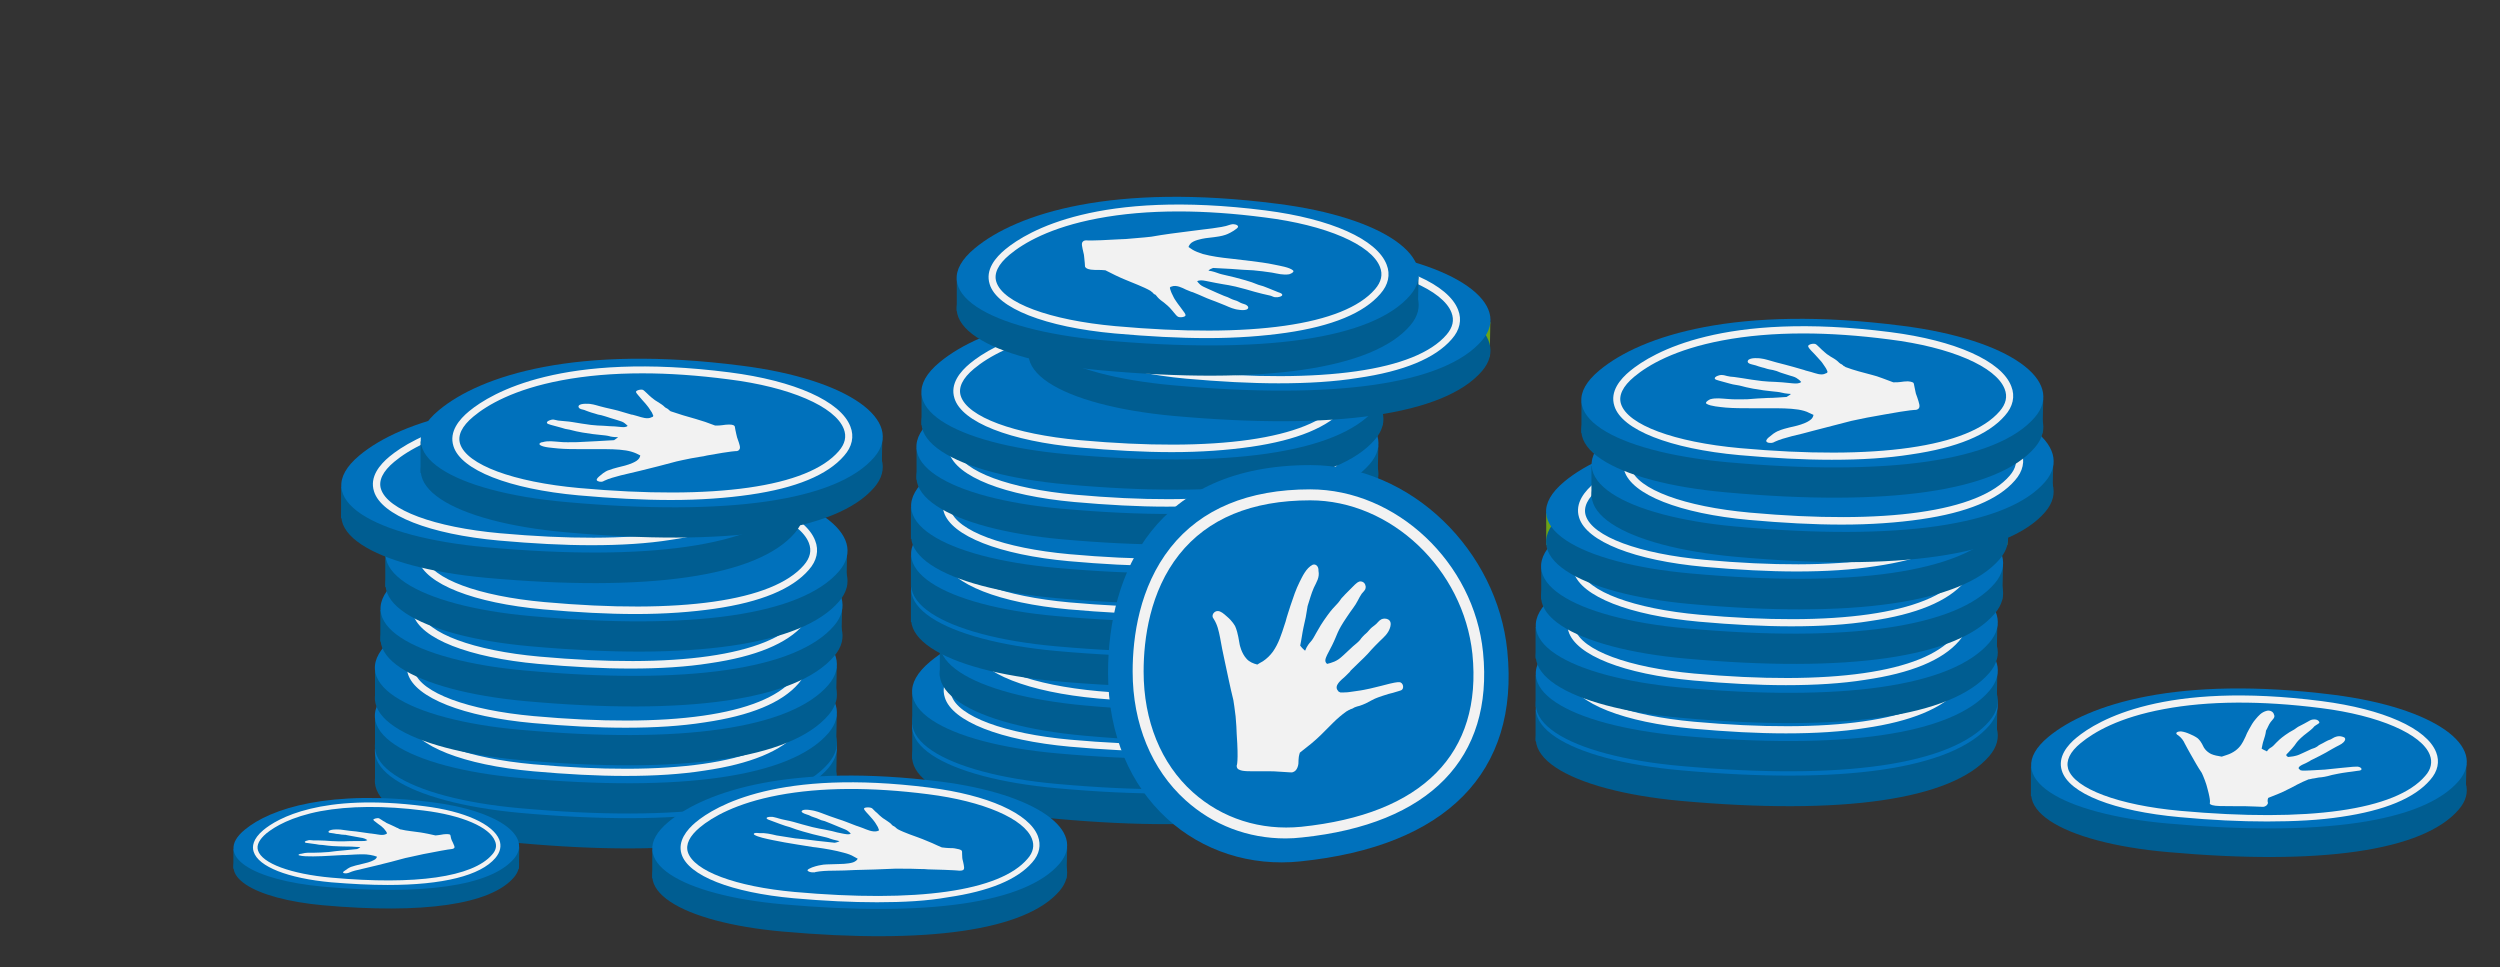 <svg xmlns="http://www.w3.org/2000/svg" xmlns:xlink="http://www.w3.org/1999/xlink" id="Ebene_1" x="0px" y="0px" viewBox="0 0 752 291" style="enable-background:new 0 0 752 291;" xml:space="preserve"><rect x="0" y="0" width="752" height="291" fill="#333333" stroke="none"/><style type="text/css">	.st0{fill:#FFC800;}	.st1{fill:#0071BC;}	.st2{fill:#005D91;}	.st3{opacity:0.6;fill:#005D91;}	.st4{fill:#00737D;}	.st5{fill:#F2F2F2;}	.st6{fill:#333333;}	.st7{fill:#FFDF76;}	.st8{fill:#6AA319;}	.st9{fill:#4D4D4D;}	.st10{fill:#1A1A1A;}	.st11{fill:#FFA076;}	.st12{fill:#3FA9F5;}	.st13{fill:#561C17;}	.st14{fill:#666666;}	.st15{fill:#FFFFFF;}	.st16{opacity:0.7;fill:#00737D;}	.st17{opacity:0.6;fill:#00737D;}	.st18{opacity:0.1;}	.st19{enable-background:new    ;}	.st20{opacity:0.7;fill:#005D91;}</style><g>	<g>		<g>			<g>				<g>					<polygon class="st2" points="610.9,239.5 610.9,230.6 741.9,229.8 741.7,239.5      "></polygon>				</g>				<g>					<path class="st2" d="M616.1,230.3c11.9-9.9,39.1-18.6,85.9-12.7c30.5,3.9,46.4,15.7,37.6,25.9c-10.7,12.5-41.8,16.9-87.6,12.8       C620.4,253.5,601.2,242.7,616.1,230.3z"></path>				</g>				<g>					<path class="st1" d="M616.1,221.7c11.9-9.9,39.1-18.6,85.9-12.7c30.5,3.9,46.4,15.7,37.6,25.9c-10.7,12.5-41.8,16.9-87.6,12.8       C620.4,244.9,601.2,234.1,616.1,221.7z"></path>				</g>				<g>					<path class="st5" d="M681.9,247.1c-8,0-16.7-0.4-26.2-1.3c-19.8-1.8-33.4-7.1-35.5-14c-1.3-4.1,1.7-7.7,4.4-9.9l0,0       c6.4-5.3,26.4-17.1,73.8-11c18.5,2.4,31.6,8.2,34.4,15.4c1.1,2.8,0.5,5.7-1.8,8.3c-4.7,5.5-13.7,9.2-26.7,11.1       C697.8,246.7,690.3,247.1,681.9,247.1z M625.9,223.5c-3.3,2.7-4.5,5.3-3.8,7.8c1.9,5.9,15.1,10.9,33.7,12.6       c38.7,3.5,64.9-0.2,73.7-10.5c1.8-2,2.2-4.2,1.4-6.3c-2.4-6.3-15.3-11.9-32.7-14.1c-18.1-2.3-34-2.2-47.3,0.3       C637.4,215.8,629.9,220.2,625.9,223.5L625.9,223.5z"></path>				</g>			</g>			<g>				<g>					<g>						<polygon class="st2" points="461.9,223 461.9,213.5 600.8,212.7 600.6,223       "></polygon>					</g>					<g>						<path class="st2" d="M467.4,213.3c12.6-10.5,41.5-19.8,91.1-13.4c32.3,4.1,49.2,16.6,39.9,27.5        c-11.3,13.2-44.3,17.9-92.9,13.5C472,237.8,451.6,226.4,467.4,213.3z"></path>					</g>					<g>						<path class="st1" d="M467.4,204.1c12.6-10.5,41.5-19.8,91.1-13.4c32.3,4.1,49.2,16.6,39.9,27.5        c-11.3,13.2-44.3,17.9-92.9,13.5C472,228.7,451.6,217.3,467.4,204.1z"></path>					</g>					<g>						<path class="st7" d="M537.2,231.1c-8.4,0-17.7-0.5-27.8-1.4c-20.9-1.9-35.4-7.6-37.6-14.8c-1.4-4.4,1.8-8.1,4.7-10.5l0,0        c6.8-5.6,28-18.1,78.3-11.7c19.6,2.5,33.5,8.7,36.4,16.3c1.2,3,0.5,6.1-1.9,8.8c-5,5.8-14.5,9.7-28.3,11.7        C554.1,230.6,546.1,231.1,537.2,231.1z M477.8,206c-3.5,2.9-4.8,5.7-4,8.2c2,6.3,16,11.5,35.8,13.3c41,3.7,68.8-0.3,78.1-11.1        c1.9-2.2,2.4-4.4,1.5-6.7c-2.6-6.7-16.2-12.6-34.7-14.9c-19.2-2.4-36.1-2.3-50.2,0.3C490,197.9,482,202.6,477.8,206L477.8,206        z"></path>					</g>				</g>				<g>					<g>						<polygon class="st2" points="461.9,212.6 461.9,203.1 600.8,202.2 600.6,212.6       "></polygon>					</g>					<g>						<path class="st2" d="M467.4,202.8c12.6-10.5,41.5-19.8,91.1-13.4c32.3,4.1,49.2,16.6,39.9,27.5        c-11.3,13.2-44.3,17.9-92.9,13.5C472,227.4,451.6,216,467.4,202.8z"></path>					</g>					<g>						<path class="st1" d="M467.4,193.7c12.6-10.5,41.5-19.8,91.1-13.4c32.3,4.1,49.2,16.6,39.9,27.5        c-11.3,13.2-44.3,17.9-92.9,13.5C472,218.2,451.6,206.8,467.4,193.7z"></path>					</g>					<g>						<path class="st5" d="M537.2,220.6c-8.4,0-17.7-0.5-27.8-1.4c-20.9-1.9-35.4-7.6-37.6-14.8c-1.4-4.4,1.8-8.1,4.7-10.5l0.7,0.8        l-0.7-0.8c6.8-5.6,28-18.1,78.3-11.7c19.6,2.5,33.5,8.7,36.4,16.3c1.2,3,0.5,6.1-1.9,8.8c-5,5.8-14.5,9.7-28.3,11.7        C554.1,220.1,546.1,220.6,537.2,220.6z M528.6,182.6c-8.8,0-16.9,0.7-24.3,2.1c-14.3,2.7-22.3,7.4-26.5,10.9        c-3.5,2.9-4.8,5.7-4,8.2c2,6.3,16,11.5,35.8,13.3c41,3.7,68.8-0.3,78.1-11.1c1.9-2.2,2.4-4.4,1.5-6.7        c-2.6-6.7-16.2-12.6-34.7-14.9C545.3,183.2,536.7,182.6,528.6,182.6z"></path>					</g>				</g>				<g>					<g>						<polygon class="st2" points="461.9,198.1 461.9,188.6 600.8,187.7 600.6,198.1       "></polygon>					</g>					<g>						<path class="st2" d="M467.4,188.3c12.6-10.5,41.5-19.8,91.1-13.4c32.3,4.1,49.2,16.6,39.9,27.5        c-11.3,13.2-44.3,17.9-92.9,13.5C472,212.9,451.6,201.5,467.4,188.3z"></path>					</g>					<g>						<path class="st1" d="M467.4,179.2c12.6-10.5,41.5-19.8,91.1-13.4c32.3,4.1,49.2,16.6,39.9,27.5        c-11.3,13.2-44.3,17.9-92.9,13.5C472,203.7,451.6,192.3,467.4,179.2z"></path>					</g>					<g>						<path class="st5" d="M537.2,206.1c-8.4,0-17.7-0.5-27.8-1.4c-20.9-1.9-35.4-7.6-37.6-14.8c-1.4-4.4,1.8-8.1,4.7-10.5l0.7,0.8        l-0.7-0.8c6.8-5.6,28-18.1,78.3-11.7c19.6,2.5,33.5,8.7,36.4,16.3c1.2,3,0.5,6.1-1.9,8.8c-5,5.8-14.5,9.7-28.3,11.7        C554.1,205.6,546.1,206.1,537.2,206.1z M528.6,168.1c-8.8,0-16.9,0.7-24.3,2.1c-14.3,2.7-22.3,7.4-26.5,10.9        c-3.5,2.9-4.8,5.7-4,8.2c2,6.3,16,11.5,35.8,13.3c41,3.7,68.8-0.3,78.1-11.1c1.9-2.2,2.4-4.4,1.5-6.7        c-2.6-6.7-16.2-12.6-34.7-14.9C545.3,168.7,536.7,168.1,528.6,168.1z"></path>					</g>				</g>				<g>					<g>						<polygon class="st2" points="463.6,180.3 463.6,170.8 602.5,170 602.3,180.3       "></polygon>					</g>					<g>						<path class="st2" d="M469,170.5c12.6-10.5,41.5-19.8,91.1-13.4c32.3,4.1,49.2,16.6,39.9,27.5c-11.3,13.2-44.3,17.9-92.9,13.5        C473.6,195.1,453.2,183.7,469,170.5z"></path>					</g>					<g>						<path class="st1" d="M469,161.4c12.6-10.5,41.5-19.8,91.1-13.4c32.3,4.1,49.2,16.6,39.9,27.5c-11.3,13.2-44.3,17.9-92.9,13.5        C473.6,186,453.2,174.5,469,161.4z"></path>					</g>					<g>						<path class="st5" d="M538.8,188.4c-8.4,0-17.7-0.5-27.8-1.4c-20.9-1.9-35.4-7.6-37.6-14.8c-1.4-4.4,1.8-8.1,4.7-10.5l0.7,0.8        l-0.7-0.8c6.8-5.6,28-18.1,78.3-11.7c19.6,2.5,33.5,8.7,36.4,16.3c1.2,3,0.5,6.1-1.9,8.8c-5,5.8-14.5,9.7-28.3,11.7        C555.7,187.9,547.8,188.4,538.8,188.4z M530.2,150.4c-8.8,0-16.9,0.7-24.3,2.1c-14.3,2.7-22.3,7.4-26.5,10.9        c-3.5,2.9-4.8,5.7-4,8.2c2,6.3,16,11.5,35.8,13.3c41,3.7,68.8-0.3,78.1-11.1c1.9-2.2,2.4-4.4,1.5-6.7        c-2.6-6.7-16.2-12.6-34.7-14.9C547,150.9,538.3,150.4,530.2,150.4z"></path>					</g>					<g>						<g>							<path class="st7" d="M520.6,180.5l1-1.4c0.3-0.5-0.5-1-2-1.2c-3.5-0.4-6.8-1-9.3-1.6c-1.2-0.3-1.4-0.9-0.6-1.3l0.6-0.3         c1-0.5,3.1-0.6,4.5-0.3c2.8,0.7,6.4,1.3,10.4,1.6c6.9,0.5,11.1-0.8,12.4-2.6c1.2-1.8-0.4-2.9-6.9-4.4c-9-2-17.8-4.2-15.8-7.1         c1.7-2.5,8.1-4.6,19.6-3.9c1.4,0.1,2.6-0.3,2.9-0.8l1-1.5c0.4-0.5,2-0.9,3.7-0.8l0,0c1.7,0.1,2.7,0.7,2.3,1.2l-0.9,1.3         c-0.3,0.5,0.5,1,2,1.2c3,0.3,5.2,0.8,7,1.2c1.3,0.3,1.6,0.9,0.7,1.3l-0.6,0.3c-1,0.5-3,0.6-4.4,0.3c-2-0.5-4.9-1-8.9-1.3         c-7.5-0.5-11.3,0.7-12.2,2c-1.2,1.7,4,2.2,11.6,4c9.1,2.1,14.1,4.5,12.9,7.4c-1.2,3.1-8.3,4.9-20.8,4.6         c-1.4,0-2.6,0.3-2.9,0.8l-1.1,1.6c-0.4,0.5-2,0.9-3.7,0.8l-0.1,0C521.2,181.6,520.2,181,520.6,180.5z"></path>						</g>					</g>				</g>				<g>					<g>						<polygon class="st8" points="465.1,163.9 465.1,154.4 604,153.5 603.8,163.9       "></polygon>					</g>					<g>						<path class="st2" d="M470.5,154.1c12.6-10.5,41.5-19.8,91.1-13.4c32.3,4.1,49.2,16.6,39.9,27.5        c-11.3,13.2-44.3,17.9-92.9,13.5C475.1,178.7,454.7,167.2,470.5,154.1z"></path>					</g>					<g>						<path class="st1" d="M470.5,144.9c12.6-10.5,41.5-19.8,91.1-13.4c32.3,4.1,49.2,16.6,39.9,27.5        c-11.3,13.2-44.3,17.9-92.9,13.5C475.1,169.5,454.7,158.1,470.5,144.9z"></path>					</g>					<g>						<path class="st5" d="M540.4,171.9c-8.4,0-17.7-0.5-27.8-1.4c-20.9-1.9-35.4-7.6-37.6-14.8c-1.4-4.4,1.8-8.1,4.7-10.5l0,0        c6.8-5.6,28-18.1,78.3-11.7c19.6,2.5,33.5,8.7,36.4,16.3c1.2,3,0.5,6.1-1.9,8.8c-5,5.8-14.5,9.7-28.3,11.7        C557.2,171.4,549.3,171.9,540.4,171.9z M481,146.9c-3.5,2.9-4.8,5.7-4,8.2c2,6.3,16,11.5,35.8,13.3c41,3.7,68.8-0.3,78.1-11.1        c1.9-2.2,2.4-4.4,1.5-6.7c-2.6-6.7-16.2-12.6-34.7-14.9c-19.2-2.4-36.1-2.3-50.2,0.3C493.1,138.7,485.2,143.4,481,146.9        L481,146.9z"></path>					</g>					<g>						<g>							<path class="st7" d="M522.1,164l1-1.4c0.3-0.5-0.5-1-2-1.2c-3.5-0.4-6.8-1-9.3-1.6c-1.2-0.3-1.4-0.9-0.6-1.3l0.6-0.3         c1-0.5,3.1-0.6,4.5-0.3c2.8,0.7,6.4,1.3,10.4,1.6c6.9,0.5,11.1-0.8,12.4-2.6c1.2-1.8-0.4-2.9-6.9-4.4c-9-2-17.8-4.2-15.8-7.1         c1.7-2.5,8.1-4.6,19.6-3.9c1.4,0.1,2.6-0.3,2.9-0.8l1-1.5c0.4-0.5,2-0.9,3.7-0.8l0,0c1.7,0.1,2.7,0.7,2.3,1.2l-0.9,1.3         c-0.3,0.5,0.5,1,2,1.2c3,0.3,5.2,0.8,7,1.2c1.3,0.3,1.6,0.9,0.7,1.3l-0.6,0.3c-1,0.5-3,0.6-4.4,0.3c-2-0.5-4.9-1-8.9-1.3         c-7.5-0.5-11.3,0.7-12.2,2c-1.2,1.7,4,2.2,11.6,4c9.1,2.1,14.1,4.5,12.9,7.4c-1.2,3.1-8.3,4.9-20.8,4.6         c-1.4,0-2.6,0.3-2.9,0.8l-1.1,1.6c-0.4,0.5-2,0.9-3.7,0.8l-0.1,0C522.7,165.1,521.7,164.6,522.1,164z"></path>						</g>					</g>				</g>				<g>					<g>						<polygon class="st2" points="478.7,149.7 478.7,140.2 617.6,139.3 617.4,149.7       "></polygon>					</g>					<g>						<path class="st2" d="M484.2,139.9c12.6-10.5,41.5-19.8,91.1-13.4c32.3,4.1,49.2,16.6,39.9,27.5        c-11.3,13.2-44.3,17.9-92.9,13.5C488.8,164.5,468.4,153.1,484.2,139.9z"></path>					</g>					<g>						<path class="st1" d="M484.2,130.8c12.6-10.5,41.5-19.8,91.1-13.4c32.3,4.1,49.2,16.6,39.9,27.5        c-11.3,13.2-44.3,17.9-92.9,13.5C488.8,155.4,468.4,143.9,484.2,130.8z"></path>					</g>					<g>						<path class="st5" d="M554,157.8c-8.4,0-17.7-0.5-27.8-1.4c-20.9-1.9-35.4-7.6-37.6-14.8c-1.4-4.4,1.8-8.1,4.7-10.5        c6.8-5.6,28-18.1,78.3-11.7c19.6,2.5,33.5,8.7,36.4,16.3c1.2,3,0.5,6.1-1.9,8.8c-5,5.8-14.5,9.7-28.3,11.7        C570.9,157.2,562.9,157.8,554,157.8z M545.4,119.7c-8.8,0-16.9,0.7-24.3,2.1c-14.3,2.7-22.3,7.4-26.5,10.9l0,0        c-3.5,2.9-4.8,5.7-4,8.2c2,6.3,16,11.5,35.8,13.3c41,3.7,68.8-0.3,78.1-11.1c1.9-2.2,2.4-4.4,1.5-6.7        c-2.6-6.7-16.2-12.6-34.7-14.9C562.1,120.3,553.5,119.7,545.4,119.7z"></path>					</g>				</g>				<g>					<g>						<polygon class="st2" points="475.7,130.3 475.7,120.8 614.6,119.9 614.4,130.3       "></polygon>					</g>					<g>						<path class="st2" d="M481.1,120.5c12.6-10.5,41.5-19.8,91.1-13.4c32.3,4.1,49.2,16.6,39.9,27.5        c-11.3,13.2-44.3,17.9-92.9,13.5C485.7,145.1,465.3,133.7,481.1,120.5z"></path>					</g>					<g>						<path class="st1" d="M481.1,111.4c12.6-10.5,41.5-19.8,91.1-13.4c32.3,4.1,49.2,16.6,39.9,27.5        c-11.3,13.2-44.3,17.9-92.9,13.5C485.7,135.9,465.3,124.5,481.1,111.4z"></path>					</g>					<g>						<path class="st5" d="M551,138.3c-8.4,0-17.7-0.5-27.8-1.4c-20.9-1.9-35.4-7.6-37.6-14.8c-1.4-4.4,1.8-8.1,4.7-10.5l0.7,0.8        l-0.7-0.8c6.8-5.6,28-18.1,78.3-11.7c19.6,2.5,33.5,8.7,36.4,16.3c1.2,3,0.5,6.1-1.9,8.8c-5,5.8-14.5,9.7-28.3,11.7        C567.8,137.8,559.9,138.3,551,138.3z M542.4,100.3c-8.8,0-16.9,0.7-24.3,2.1c-14.3,2.7-22.3,7.4-26.5,10.9        c-3.5,2.9-4.8,5.7-4,8.2c2,6.3,16,11.5,35.8,13.3c41,3.7,68.8-0.3,78.1-11.1c1.9-2.2,2.4-4.4,1.5-6.7        c-2.6-6.7-16.2-12.6-34.7-14.9C559.1,100.9,550.4,100.3,542.4,100.3z"></path>					</g>				</g>			</g>			<g>				<g>					<g>						<polygon class="st2" points="274.4,228.4 274.4,218.9 413.3,218.1 413.1,228.4       "></polygon>					</g>					<g>						<path class="st2" d="M279.8,218.7c12.6-10.5,41.5-19.8,91.1-13.4c32.3,4.1,49.2,16.6,39.9,27.5        c-11.3,13.2-44.3,17.9-92.9,13.5C284.4,243.2,264,231.8,279.8,218.7z"></path>					</g>					<g>						<path class="st1" d="M279.8,209.5c12.6-10.5,41.5-19.8,91.1-13.4c32.3,4.1,49.2,16.6,39.9,27.5        c-11.3,13.2-44.3,17.9-92.9,13.5C284.4,234.1,264,222.7,279.8,209.5z"></path>					</g>					<g>						<path class="st7" d="M349.6,236.5c-8.4,0-17.7-0.5-27.8-1.4c-20.9-1.9-35.4-7.6-37.6-14.8c-1.4-4.4,1.8-8.1,4.7-10.5l0,0        c6.8-5.6,28-18.1,78.3-11.7c19.6,2.5,33.5,8.7,36.4,16.3c1.2,3,0.5,6.1-1.9,8.8c-5,5.8-14.5,9.7-28.3,11.7        C366.5,236,358.5,236.5,349.6,236.5z M289.6,210.6l0.7,0.8c-3.5,2.9-4.8,5.7-4,8.2c2,6.3,16,11.5,35.8,13.3        c41,3.7,68.8-0.3,78.1-11.1c1.9-2.2,2.4-4.4,1.5-6.7c-2.6-6.7-16.2-12.6-34.7-14.9c-19.2-2.4-36.1-2.3-50.2,0.3        c-14.3,2.7-22.3,7.4-26.5,10.9L289.6,210.6z"></path>					</g>				</g>				<g>					<g>						<polygon class="st2" points="274.4,217.9 274.4,208.5 413.3,207.6 413.1,217.9       "></polygon>					</g>					<g>						<path class="st2" d="M279.8,208.2c12.6-10.5,41.5-19.8,91.1-13.4c32.3,4.1,49.2,16.6,39.9,27.5        c-11.3,13.2-44.3,17.9-92.9,13.5C284.4,232.8,264,221.3,279.8,208.2z"></path>					</g>					<g>						<path class="st1" d="M279.8,199c12.6-10.5,41.5-19.8,91.1-13.4c32.3,4.1,49.2,16.6,39.9,27.5c-11.3,13.2-44.3,17.9-92.9,13.5        C284.4,223.6,264,212.2,279.8,199z"></path>					</g>					<g>						<path class="st5" d="M349.6,226c-8.4,0-17.7-0.5-27.8-1.4c-20.9-1.9-35.4-7.6-37.6-14.8c-1.4-4.4,1.8-8.1,4.7-10.5        c6.8-5.6,28-18.1,78.3-11.7c19.6,2.5,33.5,8.7,36.4,16.3c1.2,3,0.5,6.1-1.9,8.8c-5,5.8-14.5,9.7-28.3,11.7        C366.5,225.5,358.5,226,349.6,226z M341,188c-8.8,0-16.9,0.7-24.3,2.1c-14.3,2.7-22.3,7.4-26.5,10.9l0,0        c-3.5,2.9-4.8,5.7-4,8.2c2,6.3,16,11.5,35.8,13.3c41,3.7,68.8-0.3,78.1-11.1c1.9-2.2,2.4-4.4,1.5-6.7        c-2.6-6.7-16.2-12.6-34.7-14.9C357.7,188.6,349.1,188,341,188z"></path>					</g>				</g>				<g>					<g>						<polygon class="st2" points="282.7,203.5 282.7,194 421.6,193.1 421.4,203.5       "></polygon>					</g>					<g>						<path class="st2" d="M288.1,193.7c12.6-10.5,41.5-19.8,91.1-13.4c32.3,4.1,49.2,16.6,39.9,27.5        c-11.3,13.2-44.3,17.9-92.9,13.5C292.7,218.3,272.3,206.8,288.1,193.7z"></path>					</g>					<g>						<path class="st1" d="M288.1,184.6c12.6-10.5,41.5-19.8,91.1-13.4c32.3,4.1,49.2,16.6,39.9,27.5        c-11.3,13.2-44.3,17.9-92.9,13.5C292.7,209.1,272.3,197.7,288.1,184.6z"></path>					</g>					<g>						<path class="st5" d="M358,211.5c-8.4,0-17.7-0.5-27.8-1.4c-20.9-1.9-35.4-7.6-37.6-14.8c-1.4-4.4,1.8-8.1,4.7-10.5l0,0        c6.8-5.6,28-18.1,78.3-11.7c19.6,2.5,33.5,8.7,36.4,16.3c1.2,3,0.5,6.1-1.9,8.8c-5,5.8-14.5,9.7-28.3,11.7        C374.8,211,366.9,211.5,358,211.5z M297.9,185.6l0.7,0.8c-3.5,2.9-4.8,5.7-4,8.2c2,6.3,16,11.5,35.8,13.3        c41,3.7,68.8-0.3,78.1-11.1c1.9-2.2,2.4-4.4,1.5-6.7c-2.6-6.7-16.2-12.6-34.7-14.9c-19.2-2.4-36.1-2.3-50.2,0.3        c-14.3,2.7-22.3,7.4-26.5,10.9L297.9,185.6z"></path>					</g>				</g>				<g>					<g>						<polygon class="st2" points="274,187.1 274,177.6 412.9,176.7 412.7,187.1       "></polygon>					</g>					<g>						<path class="st2" d="M279.5,177.3c12.6-10.5,41.5-19.8,91.1-13.4c32.3,4.1,49.2,16.6,39.9,27.5        c-11.3,13.2-44.3,17.9-92.9,13.5C284.1,201.9,263.7,190.4,279.5,177.3z"></path>					</g>					<g>						<path class="st1" d="M279.5,168.2c12.6-10.5,41.5-19.8,91.1-13.4c32.3,4.1,49.2,16.6,39.9,27.5        c-11.3,13.2-44.3,17.9-92.9,13.5C284.1,192.7,263.7,181.3,279.5,168.2z"></path>					</g>					<g>						<path class="st7" d="M349.3,195.1c-8.4,0-17.7-0.5-27.8-1.4c-20.9-1.9-35.4-7.6-37.6-14.8c-1.4-4.4,1.8-8.1,4.7-10.5l0,0        c6.8-5.6,28-18.1,78.3-11.7c19.6,2.5,33.5,8.7,36.4,16.3c1.2,3,0.5,6.1-1.9,8.8c-5,5.8-14.5,9.7-28.3,11.7        C366.2,194.6,358.2,195.1,349.3,195.1z M289.9,170.1c-3.5,2.9-4.8,5.7-4,8.2c2,6.3,16,11.5,35.8,13.3        c41,3.7,68.8-0.3,78.1-11.1c1.9-2.2,2.4-4.4,1.5-6.7c-2.6-6.7-16.2-12.6-34.7-14.9c-19.2-2.4-36.1-2.3-50.2,0.3        C302.1,161.9,294.1,166.6,289.9,170.1L289.9,170.1z"></path>					</g>				</g>				<g>					<g>						<polygon class="st2" points="274,176.6 274,167.1 412.9,166.2 412.7,176.6       "></polygon>					</g>					<g>						<path class="st2" d="M279.5,166.8c12.6-10.5,41.5-19.8,91.1-13.4c32.3,4.1,49.2,16.6,39.9,27.5        c-11.3,13.2-44.3,17.9-92.9,13.5C284.1,191.4,263.7,180,279.5,166.8z"></path>					</g>					<g>						<path class="st1" d="M279.5,157.7c12.6-10.5,41.5-19.8,91.1-13.4c32.3,4.1,49.2,16.6,39.9,27.5        c-11.3,13.2-44.3,17.9-92.9,13.5C284.1,182.3,263.7,170.8,279.5,157.7z"></path>					</g>					<g>						<path class="st5" d="M349.3,184.7c-8.4,0-17.7-0.5-27.8-1.4c-20.9-1.9-35.4-7.6-37.6-14.8c-1.4-4.4,1.8-8.1,4.7-10.5        c6.8-5.6,28-18.1,78.3-11.7c19.6,2.5,33.5,8.7,36.4,16.3c1.2,3,0.5,6.1-1.9,8.8c-5,5.8-14.5,9.7-28.3,11.7        C366.2,184.2,358.2,184.7,349.3,184.7z M340.7,146.7c-8.8,0-16.9,0.7-24.3,2.1c-14.3,2.7-22.3,7.4-26.5,10.9l0,0        c-3.5,2.9-4.8,5.7-4,8.2c2,6.3,16,11.5,35.8,13.3c41,3.7,68.8-0.3,78.1-11.1c1.9-2.2,2.4-4.4,1.5-6.7        c-2.6-6.7-16.2-12.6-34.7-14.9C357.4,147.2,348.8,146.7,340.7,146.7z"></path>					</g>				</g>				<g>					<g>						<polygon class="st2" points="274,162.1 274,152.6 412.9,151.8 412.7,162.1       "></polygon>					</g>					<g>						<path class="st2" d="M279.5,152.3c12.6-10.5,41.5-19.8,91.1-13.4c32.3,4.1,49.2,16.6,39.9,27.5        c-11.3,13.2-44.3,17.9-92.9,13.5C284.1,176.9,263.7,165.5,279.5,152.3z"></path>					</g>					<g>						<path class="st1" d="M279.5,143.2c12.6-10.5,41.5-19.8,91.1-13.4c32.3,4.1,49.2,16.6,39.9,27.5        c-11.3,13.2-44.3,17.9-92.9,13.5C284.1,167.8,263.7,156.4,279.5,143.2z"></path>					</g>					<g>						<path class="st5" d="M349.3,170.2c-8.4,0-17.7-0.5-27.8-1.4c-20.9-1.9-35.4-7.6-37.6-14.8c-1.4-4.4,1.8-8.1,4.7-10.5        c6.8-5.6,28-18.1,78.3-11.7c19.6,2.5,33.5,8.7,36.4,16.3c1.2,3,0.5,6.1-1.9,8.8c-5,5.8-14.5,9.7-28.3,11.7        C366.2,169.7,358.2,170.2,349.3,170.2z M340.7,132.2c-8.8,0-16.9,0.7-24.3,2.1c-14.3,2.7-22.3,7.4-26.5,10.9l0,0        c-3.5,2.9-4.8,5.7-4,8.2c2,6.3,16,11.5,35.8,13.3c41,3.7,68.8-0.3,78.1-11.1c1.9-2.2,2.4-4.4,1.5-6.7        c-2.6-6.7-16.2-12.6-34.7-14.9C357.4,132.7,348.8,132.2,340.7,132.2z"></path>					</g>				</g>				<g>					<g>						<polygon class="st2" points="275.7,144.3 275.7,134.8 414.6,134 414.4,144.3       "></polygon>					</g>					<g>						<path class="st2" d="M281.1,134.6c12.6-10.5,41.5-19.8,91.1-13.4c32.3,4.1,49.2,16.6,39.9,27.5        c-11.3,13.2-44.3,17.9-92.9,13.5C285.7,159.1,265.3,147.7,281.1,134.6z"></path>					</g>					<g>						<path class="st1" d="M281.1,125.4c12.6-10.5,41.5-19.8,91.1-13.4c32.3,4.1,49.2,16.6,39.9,27.5        c-11.3,13.2-44.3,17.9-92.9,13.5C285.7,150,265.3,138.6,281.1,125.4z"></path>					</g>					<g>						<path class="st5" d="M350.9,152.4c-8.4,0-17.7-0.5-27.8-1.4c-20.9-1.9-35.4-7.6-37.6-14.8c-1.4-4.4,1.8-8.1,4.7-10.5l0,0        c6.8-5.6,28-18.1,78.3-11.7c19.6,2.5,33.5,8.7,36.4,16.3c1.2,3,0.5,6.1-1.9,8.8c-5,5.8-14.5,9.7-28.3,11.7        C367.8,151.9,359.8,152.4,350.9,152.4z M290.9,126.5l0.7,0.8c-3.5,2.9-4.8,5.7-4,8.2c2,6.3,16,11.5,35.8,13.3        c41,3.7,68.8-0.3,78.1-11.1c1.9-2.2,2.4-4.4,1.5-6.7c-2.6-6.7-16.2-12.6-34.7-14.9c-19.2-2.4-36.1-2.3-50.2,0.3        c-14.3,2.7-22.3,7.4-26.5,10.9L290.9,126.5z"></path>					</g>					<g>						<g>							<path class="st7" d="M332.6,144.5l1-1.4c0.3-0.5-0.5-1-2-1.2c-3.5-0.4-6.8-1-9.3-1.6c-1.2-0.3-1.4-0.9-0.6-1.3l0.6-0.3         c1-0.5,3.1-0.6,4.5-0.3c2.8,0.7,6.4,1.3,10.4,1.6c6.9,0.5,11.1-0.8,12.4-2.6c1.2-1.8-0.4-2.9-6.9-4.4c-9-2-17.8-4.2-15.8-7.1         c1.7-2.5,8.1-4.6,19.6-3.9c1.4,0.1,2.6-0.3,2.9-0.8l1-1.5c0.4-0.5,2-0.9,3.7-0.8l0,0c1.7,0.1,2.7,0.7,2.3,1.2l-0.9,1.3         c-0.3,0.5,0.5,1,2,1.2c3,0.3,5.2,0.8,7,1.2c1.3,0.3,1.6,0.9,0.7,1.3l-0.6,0.3c-1,0.5-3,0.6-4.4,0.3c-2-0.5-4.9-1-8.9-1.3         c-7.5-0.5-11.3,0.7-12.2,2c-1.2,1.7,4,2.2,11.6,4c9.1,2.1,14.1,4.5,12.9,7.4c-1.2,3.1-8.3,4.9-20.8,4.6         c-1.4,0-2.6,0.3-2.9,0.8l-1.1,1.6c-0.4,0.5-2,0.9-3.7,0.8l-0.1,0C333.3,145.6,332.3,145.1,332.6,144.5z"></path>						</g>					</g>				</g>				<g>					<g>						<polygon class="st2" points="277.2,127.9 277.2,118.4 416.1,117.5 415.9,127.9       "></polygon>					</g>					<g>						<path class="st2" d="M282.6,118.1c12.6-10.5,41.5-19.8,91.1-13.4c32.3,4.1,49.2,16.6,39.9,27.5        c-11.3,13.2-44.3,17.9-92.9,13.5C287.2,142.7,266.8,131.3,282.6,118.1z"></path>					</g>					<g>						<path class="st1" d="M282.6,109c12.6-10.5,41.5-19.8,91.1-13.4c32.3,4.1,49.2,16.6,39.9,27.5c-11.3,13.2-44.3,17.9-92.9,13.5        C287.2,133.6,266.8,122.1,282.6,109z"></path>					</g>					<g>						<path class="st5" d="M352.5,136c-8.4,0-17.7-0.5-27.8-1.4c-20.9-1.9-35.4-7.6-37.6-14.8c-1.4-4.4,1.8-8.1,4.7-10.5l0.7,0.8        l-0.7-0.8c6.8-5.6,28-18.1,78.3-11.7c19.6,2.5,33.5,8.7,36.4,16.3c1.2,3,0.5,6.1-1.9,8.8c-5,5.8-14.5,9.7-28.3,11.7        C369.3,135.4,361.4,136,352.5,136z M343.8,97.9c-8.8,0-16.9,0.7-24.3,2.1c-14.3,2.7-22.3,7.4-26.5,10.9l0,0        c-3.5,2.9-4.8,5.7-4,8.2c2,6.3,16,11.5,35.8,13.3c41,3.7,68.8-0.3,78.1-11.1c1.9-2.2,2.4-4.4,1.5-6.7        c-2.6-6.7-16.2-12.6-34.7-14.9C360.6,98.5,351.9,97.9,343.8,97.9z"></path>					</g>				</g>				<g>					<g>						<polygon class="st8" points="309.4,107.2 309.4,97.7 448.3,96.9 448.1,107.2       "></polygon>					</g>					<g>						<path class="st2" d="M314.8,97.5c12.6-10.5,41.5-19.8,91.1-13.4c32.3,4.1,49.2,16.6,39.9,27.5c-11.3,13.2-44.3,17.9-92.9,13.5        C319.4,122,299,110.6,314.8,97.5z"></path>					</g>					<g>						<path class="st1" d="M314.8,88.3c12.6-10.5,41.5-19.8,91.1-13.4c32.3,4.1,49.2,16.6,39.9,27.5c-11.3,13.2-44.3,17.9-92.9,13.5        C319.4,112.9,299,101.5,314.8,88.3z"></path>					</g>					<g>						<path class="st5" d="M384.6,115.3c-8.4,0-17.7-0.5-27.8-1.4c-20.9-1.9-35.4-7.6-37.6-14.8c-1.4-4.4,1.8-8.1,4.7-10.5        c6.8-5.6,28-18.1,78.3-11.7c19.6,2.5,33.5,8.7,36.4,16.3c1.2,3,0.5,6.1-1.9,8.8c-5,5.8-14.5,9.7-28.3,11.7        C401.5,114.8,393.6,115.3,384.6,115.3z M376,77.3c-8.8,0-16.9,0.7-24.3,2.1c-14.3,2.7-22.3,7.4-26.5,10.9l0,0        c-3.5,2.9-4.8,5.7-4,8.2c2,6.3,16,11.5,35.8,13.3c41,3.7,68.8-0.3,78.1-11.1c1.9-2.2,2.4-4.4,1.5-6.7        c-2.6-6.7-16.2-12.6-34.7-14.9C392.8,77.9,384.1,77.3,376,77.3z"></path>					</g>				</g>				<g>					<g>						<polygon class="st2" points="287.8,93.6 287.8,84.1 426.7,83.2 426.5,93.6       "></polygon>					</g>					<g>						<path class="st2" d="M293.2,83.8c12.6-10.5,41.5-19.8,91.1-13.4c32.3,4.1,49.2,16.6,39.9,27.5c-11.3,13.2-44.3,17.9-92.9,13.5        C297.8,108.4,277.4,97,293.2,83.8z"></path>					</g>					<g>						<path class="st1" d="M293.2,74.7c12.6-10.5,41.5-19.8,91.1-13.4c32.3,4.1,49.2,16.6,39.9,27.5c-11.3,13.2-44.3,17.9-92.9,13.5        C297.8,99.3,277.4,87.8,293.2,74.7z"></path>					</g>					<g>						<path class="st5" d="M363.1,101.7c-8.4,0-17.7-0.5-27.8-1.4c-20.9-1.9-35.4-7.6-37.6-14.8c-1.4-4.4,1.8-8.1,4.7-10.5        c6.8-5.6,28-18.1,78.3-11.7c19.6,2.5,33.5,8.7,36.4,16.3c1.2,3,0.5,6.1-1.9,8.8c-5,5.8-14.5,9.7-28.3,11.7        C379.9,101.1,372,101.7,363.1,101.7z M354.5,63.6c-8.8,0-16.9,0.7-24.3,2.1c-14.3,2.7-22.3,7.4-26.5,10.9l0,0        c-3.5,2.9-4.8,5.7-4,8.2c2,6.3,16,11.5,35.8,13.3c41,3.7,68.8-0.3,78.1-11.1c1.9-2.2,2.4-4.4,1.5-6.7        c-2.6-6.7-16.2-12.6-34.7-14.9C371.2,64.2,362.5,63.6,354.5,63.6z"></path>					</g>				</g>			</g>			<g>				<g>					<path class="st1" d="M333.3,202.4c0-30.3,14.4-62.5,60.9-62.5c30.3,0,56.2,25.8,59.2,55.9c3.7,36.6-18.5,58.8-62.2,63.3       C361.1,262.3,333.3,240.3,333.3,202.4z"></path>				</g>				<g>					<path class="st5" d="M386.7,252.2c-11.3,0-21.8-4-30.1-11.5c-10.2-9.2-15.9-23-15.9-38.7c0-10.4,2-25.4,11.4-37.3       c9.2-11.6,23.4-17.5,42-17.5c25.9,0,49.3,22,52,49c3.2,31.9-16.1,51.7-54.4,55.7C390,252.1,388.3,252.2,386.7,252.2z        M394.1,150.5c-17.6,0-30.8,5.5-39.4,16.3c-8.8,11.1-10.7,25.3-10.7,35.2c0,14.8,5.2,27.7,14.8,36.3       c8.8,7.9,20.4,11.6,32.6,10.4c18.2-1.9,31.8-7.3,40.6-16.2c8.7-8.8,12.4-20.9,10.9-35.8C440.2,171.2,418.4,150.5,394.1,150.5z"></path>				</g>			</g>			<g>				<g>					<g>						<polygon class="st2" points="112.8,235.8 112.8,226.3 251.7,225.4 251.5,235.8       "></polygon>					</g>					<g>						<path class="st2" d="M118.2,226c12.6-10.5,41.5-19.8,91.1-13.4c32.3,4.1,49.2,16.6,39.9,27.5c-11.3,13.2-44.3,17.9-92.9,13.5        C122.8,250.6,102.4,239.1,118.2,226z"></path>					</g>					<g>						<path class="st1" d="M118.2,216.9c12.6-10.5,41.5-19.8,91.1-13.4c32.3,4.1,49.2,16.6,39.9,27.5        c-11.3,13.2-44.3,17.9-92.9,13.5C122.8,241.4,102.4,230,118.2,216.9z"></path>					</g>					<g>						<path class="st7" d="M188.1,243.8c-8.4,0-17.7-0.5-27.8-1.4c-20.9-1.9-35.4-7.6-37.6-14.8c-1.4-4.4,1.8-8.1,4.7-10.5        c6.8-5.6,28-18.1,78.3-11.7c19.6,2.5,33.5,8.7,36.4,16.3c1.2,3,0.5,6.1-1.9,8.8c-5,5.8-14.5,9.7-28.3,11.7        C204.9,243.3,197,243.8,188.1,243.8z M179.5,205.8c-8.8,0-16.9,0.7-24.3,2.1c-14.3,2.7-22.3,7.4-26.5,10.9l0,0        c-3.5,2.9-4.8,5.7-4,8.2c2,6.3,16,11.5,35.8,13.3c41,3.7,68.8-0.3,78.1-11.1c1.9-2.2,2.4-4.4,1.5-6.7        c-2.6-6.7-16.2-12.6-34.7-14.9C196.2,206.4,187.5,205.8,179.5,205.8z"></path>					</g>				</g>				<g>					<g>						<polygon class="st2" points="112.8,225.3 112.8,215.8 251.7,214.9 251.5,225.3       "></polygon>					</g>					<g>						<path class="st2" d="M118.2,215.5c12.6-10.5,41.5-19.8,91.1-13.4c32.3,4.1,49.2,16.6,39.9,27.5        c-11.3,13.2-44.3,17.9-92.9,13.5C122.8,240.1,102.4,228.7,118.2,215.5z"></path>					</g>					<g>						<path class="st1" d="M118.2,206.4c12.6-10.5,41.5-19.8,91.1-13.4c32.3,4.1,49.2,16.6,39.9,27.5        c-11.3,13.2-44.3,17.9-92.9,13.5C122.8,231,102.4,219.5,118.2,206.4z"></path>					</g>					<g>						<path class="st5" d="M188.1,233.4c-8.4,0-17.7-0.5-27.8-1.4c-20.9-1.9-35.4-7.6-37.6-14.8c-1.4-4.4,1.8-8.1,4.7-10.5        c6.8-5.6,28-18.1,78.3-11.7c19.6,2.5,33.5,8.7,36.4,16.3c1.2,3,0.5,6.1-1.9,8.8c-5,5.8-14.5,9.7-28.3,11.7        C204.9,232.9,197,233.4,188.1,233.4z M179.5,195.4c-8.8,0-16.9,0.7-24.3,2.1c-14.3,2.7-22.3,7.4-26.5,10.9l0,0        c-3.5,2.9-4.8,5.7-4,8.2c2,6.3,16,11.5,35.8,13.3c41,3.7,68.8-0.3,78.1-11.1c1.9-2.2,2.4-4.4,1.5-6.7        c-2.6-6.7-16.2-12.6-34.7-14.9C196.2,195.9,187.5,195.4,179.5,195.4z"></path>					</g>				</g>				<g>					<g>						<polygon class="st2" points="112.8,210.8 112.8,201.3 251.7,200.5 251.5,210.8       "></polygon>					</g>					<g>						<path class="st2" d="M118.2,201c12.6-10.5,41.5-19.8,91.1-13.4c32.3,4.1,49.2,16.6,39.9,27.5c-11.3,13.2-44.3,17.9-92.9,13.5        C122.8,225.6,102.4,214.2,118.2,201z"></path>					</g>					<g>						<path class="st1" d="M118.2,191.9c12.6-10.5,41.5-19.8,91.1-13.4c32.3,4.1,49.2,16.6,39.9,27.5        c-11.3,13.2-44.3,17.9-92.9,13.5C122.8,216.5,102.4,205.1,118.2,191.9z"></path>					</g>					<g>						<path class="st5" d="M188.1,218.9c-8.4,0-17.7-0.5-27.8-1.4c-20.9-1.9-35.4-7.6-37.6-14.8c-1.4-4.4,1.8-8.1,4.7-10.5        c6.8-5.6,28-18.1,78.3-11.7c19.6,2.5,33.5,8.7,36.4,16.3c1.2,3,0.5,6.1-1.9,8.8c-5,5.8-14.5,9.7-28.3,11.7        C204.9,218.4,197,218.9,188.1,218.9z M179.5,180.9c-8.8,0-16.9,0.7-24.3,2.1c-14.3,2.7-22.3,7.4-26.5,10.9l0,0        c-3.5,2.9-4.8,5.7-4,8.2c2,6.3,16,11.5,35.8,13.3c41,3.7,68.8-0.3,78.1-11.1c1.9-2.2,2.4-4.4,1.5-6.7        c-2.6-6.7-16.2-12.6-34.7-14.9C196.2,181.4,187.5,180.9,179.5,180.9z"></path>					</g>				</g>				<g>					<g>						<polygon class="st2" points="114.4,193 114.4,183.5 253.3,182.7 253.1,193       "></polygon>					</g>					<g>						<path class="st2" d="M119.9,183.3c12.6-10.5,41.5-19.8,91.1-13.4c32.3,4.1,49.2,16.6,39.9,27.5        c-11.3,13.2-44.3,17.9-92.9,13.5C124.5,207.8,104.1,196.4,119.9,183.3z"></path>					</g>					<g>						<path class="st1" d="M119.9,174.1c12.6-10.5,41.5-19.8,91.1-13.4c32.3,4.1,49.2,16.6,39.9,27.5        c-11.3,13.2-44.3,17.9-92.9,13.5C124.5,198.7,104.1,187.3,119.9,174.1z"></path>					</g>					<g>						<path class="st5" d="M189.7,201.1c-8.4,0-17.7-0.5-27.8-1.4c-20.9-1.9-35.4-7.6-37.6-14.8c-1.4-4.4,1.8-8.1,4.7-10.5l0,0        c6.8-5.6,28-18.1,78.3-11.7c19.6,2.5,33.5,8.7,36.4,16.3c1.2,3,0.5,6.1-1.9,8.8c-5,5.8-14.5,9.7-28.3,11.7        C206.6,200.6,198.6,201.1,189.7,201.1z M129.7,175.2l0.7,0.8c-3.5,2.9-4.8,5.7-4,8.2c2,6.3,16,11.5,35.8,13.3        c41,3.7,68.8-0.3,78.1-11.1c1.9-2.2,2.4-4.4,1.5-6.7c-2.6-6.7-16.2-12.6-34.7-14.9c-19.2-2.4-36.1-2.3-50.2,0.3        c-14.3,2.7-22.3,7.4-26.5,10.9L129.7,175.2z"></path>					</g>					<g>						<g>							<path class="st7" d="M171.4,193.2l1-1.4c0.3-0.5-0.5-1-2-1.2c-3.5-0.4-6.8-1-9.3-1.6c-1.2-0.3-1.4-0.9-0.6-1.3l0.6-0.3         c1-0.5,3.1-0.6,4.5-0.3c2.8,0.7,6.4,1.3,10.4,1.6c6.9,0.5,11.1-0.8,12.4-2.6c1.2-1.8-0.4-2.9-6.9-4.4c-9-2-17.8-4.2-15.8-7.1         c1.7-2.5,8.1-4.6,19.6-3.9c1.4,0.1,2.6-0.3,2.9-0.8l1-1.5c0.4-0.5,2-0.9,3.7-0.8l0,0c1.7,0.1,2.7,0.7,2.3,1.2l-0.9,1.3         c-0.3,0.5,0.5,1,2,1.2c3,0.3,5.2,0.8,7,1.2c1.3,0.3,1.6,0.9,0.7,1.3l-0.6,0.3c-1,0.5-3,0.6-4.4,0.3c-2-0.5-4.9-1-8.9-1.3         c-7.5-0.5-11.3,0.7-12.2,2c-1.2,1.7,4,2.2,11.6,4c9.1,2.1,14.1,4.5,12.9,7.4c-1.2,3.1-8.3,4.9-20.8,4.6         c-1.4,0-2.6,0.3-2.9,0.8l-1.1,1.6c-0.4,0.5-2,0.9-3.7,0.8l-0.1,0C172.1,194.3,171,193.8,171.4,193.2z"></path>						</g>					</g>				</g>				<g>					<g>						<polygon class="st2" points="115.9,176.6 115.9,167.1 254.8,166.2 254.6,176.6       "></polygon>					</g>					<g>						<path class="st2" d="M121.4,166.8c12.6-10.5,41.5-19.8,91.1-13.4c32.3,4.1,49.2,16.6,39.9,27.5        c-11.3,13.2-44.3,17.9-92.9,13.5C126,191.4,105.6,180,121.4,166.8z"></path>					</g>					<g>						<path class="st1" d="M121.4,157.7c12.6-10.5,41.5-19.8,91.1-13.4c32.3,4.1,49.2,16.6,39.9,27.5        c-11.3,13.2-44.3,17.9-92.9,13.5C126,182.3,105.6,170.8,121.4,157.7z"></path>					</g>					<g>						<path class="st5" d="M191.2,184.7c-8.4,0-17.7-0.5-27.8-1.4c-20.9-1.9-35.4-7.6-37.6-14.8c-1.4-4.4,1.8-8.1,4.7-10.5l0,0        c6.8-5.6,28-18.1,78.3-11.7c19.6,2.5,33.5,8.7,36.4,16.3c1.2,3,0.5,6.1-1.9,8.8c-5,5.8-14.5,9.7-28.3,11.7        C208.1,184.1,200.1,184.7,191.2,184.7z M131.2,158.8l0.7,0.8c-3.5,2.9-4.8,5.7-4,8.2c2,6.3,16,11.5,35.8,13.3        c41,3.7,68.8-0.3,78.1-11.1c1.9-2.2,2.4-4.4,1.5-6.7c-2.6-6.7-16.2-12.6-34.7-14.9c-19.2-2.4-36.1-2.3-50.2,0.3        c-14.3,2.7-22.3,7.4-26.5,10.9L131.2,158.8z"></path>					</g>				</g>				<g>					<g>						<polygon class="st2" points="102.6,155.9 102.6,146.4 241.5,145.6 241.3,155.9       "></polygon>					</g>					<g>						<path class="st2" d="M108.1,146.2c12.6-10.5,41.5-19.8,91.1-13.4c32.3,4.1,49.2,16.6,39.9,27.5        c-11.3,13.2-44.3,17.9-92.9,13.5C112.7,170.7,92.3,159.3,108.1,146.2z"></path>					</g>					<g>						<path class="st1" d="M108.1,137c12.6-10.5,41.5-19.8,91.1-13.4c32.3,4.1,49.2,16.6,39.9,27.5c-11.3,13.2-44.3,17.9-92.9,13.5        C112.7,161.6,92.3,150.2,108.1,137z"></path>					</g>					<g>						<path class="st5" d="M177.9,164c-8.4,0-17.7-0.5-27.8-1.4c-20.9-1.9-35.4-7.6-37.6-14.8c-1.4-4.4,1.8-8.1,4.7-10.5l0,0        c6.8-5.6,28-18.1,78.3-11.7c19.6,2.5,33.5,8.7,36.4,16.3c1.2,3,0.5,6.1-1.9,8.8c-5,5.8-14.5,9.7-28.3,11.7        C194.8,163.5,186.8,164,177.9,164z M117.9,138.1l0.7,0.8c-3.5,2.9-4.8,5.7-4,8.2c2,6.3,16,11.5,35.8,13.3        c41,3.7,68.8-0.3,78.1-11.1c1.9-2.2,2.4-4.4,1.5-6.7c-2.6-6.7-16.2-12.6-34.7-14.9c-19.2-2.4-36.1-2.3-50.2,0.3        c-14.3,2.7-22.3,7.4-26.5,10.9L117.9,138.1z"></path>					</g>				</g>				<g>					<g>						<polygon class="st2" points="126.5,142.3 126.5,132.8 265.4,131.9 265.2,142.3       "></polygon>					</g>					<g>						<path class="st2" d="M132,132.5c12.6-10.5,41.5-19.8,91.1-13.4c32.3,4.1,49.2,16.6,39.9,27.5c-11.3,13.2-44.3,17.9-92.9,13.5        C136.6,157.1,116.2,145.7,132,132.5z"></path>					</g>					<g>						<path class="st1" d="M132,123.4c12.6-10.5,41.5-19.8,91.1-13.4c32.3,4.1,49.2,16.6,39.9,27.5c-11.3,13.2-44.3,17.9-92.9,13.5        C136.6,148,116.2,136.5,132,123.4z"></path>					</g>					<g>						<path class="st5" d="M201.8,150.4c-8.4,0-17.7-0.5-27.8-1.4c-20.9-1.9-35.4-7.6-37.6-14.8c-1.4-4.4,1.8-8.1,4.7-10.5l0.7,0.8        l-0.7-0.8c6.8-5.6,28-18.1,78.3-11.7c19.6,2.5,33.5,8.7,36.4,16.3c1.2,3,0.5,6.1-1.9,8.8c-5,5.8-14.5,9.7-28.3,11.7        C218.7,149.8,210.7,150.4,201.8,150.4z M193.2,112.3c-8.8,0-16.9,0.7-24.3,2.1c-14.3,2.7-22.3,7.4-26.5,10.9l0,0        c-3.5,2.9-4.8,5.7-4,8.2c2,6.3,16,11.5,35.8,13.3c41,3.7,68.8-0.3,78.1-11.1c1.9-2.2,2.4-4.4,1.5-6.7        c-2.6-6.7-16.2-12.6-34.7-14.9C209.9,112.9,201.3,112.3,193.2,112.3z"></path>					</g>				</g>			</g>			<g>				<g>					<polygon class="st2" points="196.2,264.2 196.2,255.7 321,254.9 320.8,264.2      "></polygon>				</g>				<g>					<path class="st2" d="M201.1,255.4c11.3-9.4,37.2-17.7,81.8-12.1c29,3.7,44.2,14.9,35.8,24.7c-10.2,11.9-39.8,16.1-83.4,12.2       C205.2,277.5,186.9,267.2,201.1,255.4z"></path>				</g>				<g>					<path class="st1" d="M201.1,247.2c11.3-9.4,37.2-17.7,81.8-12.1c29,3.7,44.2,14.9,35.8,24.7c-10.2,11.9-39.8,16.1-83.4,12.2       C205.2,269.3,186.9,259,201.1,247.2z"></path>				</g>				<g>					<path class="st5" d="M263.8,271.4c-7.6,0-15.9-0.4-25-1.2c-18.8-1.7-31.8-6.8-33.8-13.3c-1.2-3.9,1.6-7.3,4.2-9.5l0,0       c6.1-5.1,25.1-16.2,70.3-10.5c17.6,2.2,30.1,7.8,32.7,14.6c1,2.7,0.5,5.4-1.7,7.9c-4.5,5.2-13,8.7-25.4,10.5       C279,271,271.8,271.4,263.8,271.4z M210.5,248.9c-3.1,2.6-4.3,5.1-3.6,7.4c1.8,5.7,14.4,10.4,32.1,12       c36.8,3.3,61.8-0.2,70.1-10c1.7-1.9,2.1-4,1.3-6c-2.3-6-14.6-11.3-31.2-13.4c-17.2-2.2-32.4-2.1-45.1,0.3       C221.4,241.6,214.2,245.8,210.5,248.9L210.5,248.9z"></path>				</g>			</g>			<g>				<g>					<polygon class="st2" points="70.2,261.3 70.2,255.4 156.2,254.8 156.1,261.3      "></polygon>				</g>				<g>					<path class="st2" d="M73.6,255.2c7.8-6.5,25.7-12.2,56.3-8.3c20,2.5,30.4,10.3,24.7,17c-7,8.2-27.4,11.1-57.5,8.4       C76.5,270.4,63.8,263.3,73.6,255.2z"></path>				</g>				<g>					<path class="st1" d="M73.6,249.6c7.8-6.5,25.7-12.2,56.3-8.3c20,2.5,30.4,10.3,24.7,17c-7,8.2-27.4,11.1-57.5,8.4       C76.5,264.8,63.8,257.7,73.6,249.6z"></path>				</g>				<g>					<path class="st5" d="M116.6,266.2c-5.2,0-10.9-0.3-17-0.8c-13-1.2-21.9-4.7-23.3-9.2c-0.5-1.5-0.3-3.8,2.9-6.5l0,0       c4.2-3.5,17.3-11.2,48.4-7.2c12.1,1.5,20.7,5.4,22.6,10.1c0.7,1.9,0.3,3.7-1.2,5.5C144.5,263.4,133.2,266.2,116.6,266.2z        M80.1,250.7c-2.1,1.8-3,3.5-2.5,5.1c1.2,3.9,9.9,7.1,22.1,8.2c25.4,2.3,42.5-0.2,48.3-6.9c1.2-1.3,1.5-2.7,0.9-4.1       c-1.6-4.2-10-7.8-21.5-9.2c-11.9-1.5-22.3-1.4-31,0.2C87.6,245.7,82.7,248.6,80.1,250.7L80.1,250.7z"></path>				</g>			</g>		</g>	</g>	<path class="st5" d="M513.4,121.5c1.2,0.7,3.8,0.9,5.7,1.1c2.4,0.2,4.9,0.2,7.3,0.2c1.7,0,3.4,0,5.1,0c0.3,0,0.6,0,0.9,0   c2.9,0,5.9,0,8.5,0.4c1.2,0.2,2.4,0.5,3.3,1c0.4,0.2,0.8,0.4,1.3,0.6c-0.1,0.6-0.4,1.2-1.2,1.7c-1.4,1-4,1.6-4,1.6   c-3.5,0.8-4.4,1.1-5.3,1.5c-0.1,0-1.3,0.5-2.5,1.6c-0.7,0.5-1.3,1.1-1.2,1.5c0.1,0.5,1.3,0.7,2.1,0.4c0.2-0.1,0.3-0.1,0.4-0.2   c1.5-0.7,3.3-1.2,5.2-1.7c2.1-0.5,4.2-1,6.3-1.6c3.9-1,7.8-2,11.6-3c0.6-0.1,1.3-0.3,1.9-0.4c1.9-0.4,3.8-0.8,5.7-1.1   c0.7-0.1,1.5-0.3,2.2-0.4c8.3-1.5,9.4-1.4,9.4-1.4c0.3,0,0.8-0.1,1.1-0.5c0.4-0.6,0.1-1.5-0.5-3.3c-0.2-0.5-0.2-0.6-0.4-1.1   c0-0.1-0.2-0.8-0.4-1.9c-0.2-1-0.2-1.1-0.3-1.3c-0.1-0.1-0.4-0.4-1.7-0.5c-0.9,0-1.4,0.1-2.2,0.2c-0.5,0.1-1.3,0.1-2.2,0.1   c-1.1-0.4-2.1-0.8-3.2-1.2c-1.3-0.5-2.3-0.8-3.1-1c-1.1-0.3-1.9-0.5-4.1-1.1c-1.4-0.4-2.7-0.8-4-1.3c0,0-0.1-0.1-0.1-0.1   c-0.1-0.1-0.2-0.1-0.4-0.2c0,0-0.2-0.1-0.2-0.2c-0.1-0.1-0.3-0.2-0.4-0.3c-0.1-0.1-0.3-0.1-0.4-0.2c-0.3-0.2-0.5-0.4-0.8-0.7   c-0.5-0.5-1.9-1.3-2.1-1.4c-1-0.6-1.6-1.1-1.9-1.4c-0.5-0.4-1.2-1.1-1.4-1.3c-0.8-0.8-0.9-0.8-1.1-1c-0.6-0.5-2.6,0-2.4,0.6   c0.1,0.3,0.2,0.6,1.9,2.3c1.2,1.3,1.6,1.8,2,2.2c0,0,0.5,0.6,1.2,1.7c0.2,0.3,0.4,0.6,0.6,1.1c0.1,0.2,0.1,0.3,0.1,0.4   c0,0.1-0.1,0.2-0.2,0.3c-0.1,0-0.2,0.1-0.3,0.1c-1.3,0.8-3.3-0.1-4.4-0.4c-2.2-0.6-1.6-0.4-2.1-0.6c-3.1-0.9-3.8-1.1-5.7-1.6   c-1.6-0.4-1.2-0.3-2.7-0.7c-2.6-0.7-3.2-1-4.8-1.2c0,0-3-0.4-3.7,0.6c-0.2,0.3-0.1,0.7,0.3,0.9c0.5,0.3,1.4,0.4,2,0.6   c0.6,0.2,1.1,0.4,1.9,0.6c1,0.2,1.2,0.4,2.2,0.6c0.6,0.1,0.5,0.1,1.1,0.2c0.9,0.2,1.4,0.4,2.1,0.7c0.2,0.1,0,0,3.1,1   c1.1,0.3,1.7,0.5,2.3,1c0.5,0.3,0.8,0.7,1,0.9c-0.6,0.5-1.5,0.5-2.6,0.4c-1-0.1-2-0.2-3.1-0.3c-3.6-0.3-4,0-9.2-0.8   c-2.1-0.3-3.5-0.6-5.2-0.8c-1.1-0.1-1.4-0.1-2.2-0.3c-0.5-0.1-0.9-0.3-1.6-0.3c-0.3,0-0.6,0-0.8,0.1c-0.7,0.2-1.3,0.5-1.3,0.9   c0,0.4,0.7,0.5,1.3,0.7c2.9,0.8,4.3,1.2,4.6,1.2c2.7,0.4,1.9,0.5,5.6,1.2c4.9,0.9,7.1,0.8,8.6,1.2c0.3,0.1,1.3,0.3,2.8,0.4   c0,0,0,0,0,0c0,0-0.1,0.1-0.1,0.1c-0.3,0.3-0.8,0.5-1.2,0.8c0,0,0,0,0,0c-1.8,0.1-3.7,0.3-5.6,0.3c-2.1,0.1-4.2,0.2-6.3,0.4   c0,0-0.1,0-0.1,0c-1.9,0-3.9,0.1-5.8-0.1c-1.8-0.1-3.4-0.4-5.2,0.1c0,0,0,0,0,0C513.4,120.6,512.8,121.2,513.4,121.5z M544.1,115.5   C544.1,115.5,544.1,115.5,544.1,115.5C544.1,115.5,544.1,115.5,544.1,115.5C544.1,115.5,544.1,115.5,544.1,115.5z"></path>	<path class="st5" d="M226.9,251.1c1.1,0.7,3.6,1.2,5.5,1.6c2.3,0.5,4.8,0.9,7.2,1.3c1.7,0.3,3.3,0.5,5,0.8c0.3,0,0.6,0.1,0.9,0.1   c2.9,0.4,5.8,0.9,8.3,1.6c1.2,0.3,2.3,0.7,3.1,1.2c0.4,0.2,0.7,0.4,1.1,0.6c-0.2,0.4-0.6,0.8-1.4,1.1c-1.5,0.5-4.2,0.5-4.2,0.5   c-3.6,0.1-4.5,0.1-5.4,0.3c-0.1,0-1.3,0.2-2.7,0.7c-0.7,0.3-1.4,0.6-1.4,0.9c0.1,0.4,1.1,0.7,2,0.6c0.2,0,0.3,0,0.4-0.1   c1.6-0.3,3.4-0.4,5.4-0.4c2.2,0,4.3-0.1,6.5-0.2c4-0.1,8-0.2,11.9-0.4c0.6,0,1.3,0,1.9,0c1.9,0,3.8,0,5.8,0.1c0.8,0,1.5,0,2.3,0.1   c8.4,0.2,9.4,0.4,9.4,0.4c0.3,0,0.9,0,1.2-0.2c0.5-0.3,0.3-1.1,0-2.5c-0.1-0.4-0.1-0.5-0.2-0.8c0-0.1-0.1-0.6-0.1-1.5   c0-0.7,0-0.8-0.1-1c-0.1-0.1-0.3-0.4-1.6-0.6c-0.8-0.2-1.4-0.2-2.2-0.2c-0.5,0-1.3-0.1-2.2-0.2c-1-0.4-2-0.9-2.9-1.3   c-1.2-0.5-2.2-0.9-2.9-1.2c-1.1-0.4-1.8-0.7-3.8-1.4c-1.3-0.5-2.6-1-3.7-1.6c0,0-0.1-0.1-0.1-0.1c-0.1-0.1-0.2-0.1-0.3-0.2   c0,0-0.1-0.1-0.2-0.2c-0.1-0.1-0.2-0.2-0.4-0.3c-0.1-0.1-0.2-0.1-0.4-0.2c-0.2-0.2-0.5-0.4-0.6-0.6c-0.4-0.4-1.7-1.2-1.8-1.3   c-0.9-0.5-1.4-1.1-1.7-1.3c-0.4-0.4-1-1-1.2-1.1c-0.7-0.7-0.7-0.7-0.9-0.9c-0.5-0.5-2.5-0.4-2.5,0c0,0.3,0.1,0.5,1.5,2   c1,1.1,1.3,1.5,1.6,1.9c0,0,0.4,0.5,0.9,1.4c0.1,0.2,0.3,0.5,0.4,0.9c0,0.1,0.1,0.2,0.1,0.3c0,0.1-0.1,0.1-0.2,0.2   c-0.1,0-0.2,0-0.3,0.1c-1.4,0.4-3.3-0.5-4.3-0.9c-2.1-0.8-1.5-0.5-2-0.7c-2.9-1.1-3.5-1.4-5.4-2c-1.5-0.5-1.2-0.4-2.6-0.9   c-2.5-0.9-3-1.2-4.6-1.6c0,0-2.9-0.7-3.7-0.1c-0.3,0.2-0.2,0.5,0.2,0.7c0.4,0.3,1.3,0.5,1.8,0.7c0.6,0.3,1,0.5,1.7,0.7   c1,0.3,1.2,0.5,2,0.8c0.6,0.2,0.5,0.1,1.1,0.3c0.8,0.3,1.3,0.5,2,0.8c0.2,0.1,0,0,2.9,1.2c1,0.4,1.6,0.6,2.1,1   c0.4,0.3,0.7,0.6,0.8,0.8c-0.7,0.3-1.6,0.1-2.6-0.1c-1-0.2-2-0.4-3-0.7c-3.5-0.8-4-0.6-8.9-2c-2.1-0.6-3.4-1-5-1.3   c-1-0.2-1.4-0.3-2.1-0.5c-0.4-0.1-0.9-0.3-1.5-0.4c-0.3-0.1-0.6-0.1-0.8-0.1c-0.8,0-1.4,0.1-1.4,0.4c0,0.3,0.6,0.5,1.2,0.7   c2.7,1,4,1.5,4.4,1.6c2.6,0.7,1.8,0.7,5.3,1.7c4.7,1.4,6.9,1.6,8.3,2.2c0.2,0.1,1.3,0.4,2.7,0.7c0,0,0,0,0,0c0,0-0.1,0-0.1,0.1   c-0.4,0.2-0.8,0.3-1.3,0.4c0,0,0,0,0,0c-1.8-0.2-3.7-0.4-5.5-0.6c-2.1-0.3-4.1-0.5-6.2-0.7c0,0-0.1,0-0.1,0   c-1.9-0.3-3.9-0.6-5.7-0.9c-1.7-0.4-3.3-0.8-5.2-0.7c0,0,0,0,0,0C227.1,250.4,226.4,250.7,226.9,251.1z M258.2,251.4   C258.2,251.4,258.2,251.4,258.2,251.4C258.2,251.4,258.2,251.4,258.2,251.4C258.2,251.4,258.2,251.4,258.2,251.4z"></path>	<path class="st5" d="M90,257.3c0.9,0.3,2.8,0.3,4.2,0.3c1.7,0,3.5-0.1,5.3-0.2c1.2-0.1,2.5-0.1,3.7-0.2c0.2,0,0.5,0,0.7,0   c2.1-0.1,4.3-0.3,6.2-0.2c0.9,0.1,1.7,0.2,2.4,0.4c0.3,0.1,0.6,0.2,0.9,0.3c-0.1,0.3-0.3,0.7-0.9,1c-1,0.6-2.9,1-2.9,1   c-2.6,0.6-3.2,0.8-3.8,1c-0.1,0-0.9,0.3-1.8,1c-0.5,0.3-0.9,0.6-0.8,0.8c0.1,0.2,0.9,0.3,1.5,0.1c0.1,0,0.2-0.1,0.3-0.1   c1.1-0.5,2.4-0.8,3.8-1.1c1.5-0.4,3.1-0.7,4.6-1.1c2.8-0.7,5.7-1.4,8.5-2.2c0.5-0.1,0.9-0.2,1.4-0.3c1.4-0.3,2.7-0.6,4.1-0.9   c0.5-0.1,1.1-0.2,1.6-0.3c6.1-1.2,6.8-1.2,6.8-1.2c0.2,0,0.6-0.1,0.8-0.3c0.3-0.3,0-0.8-0.4-1.7c-0.1-0.3-0.2-0.3-0.3-0.6   c0-0.1-0.2-0.4-0.3-1c-0.1-0.5-0.1-0.6-0.2-0.7c-0.1-0.1-0.3-0.2-1.2-0.2c-0.6,0-1,0.1-1.6,0.2c-0.4,0.1-0.9,0.1-1.6,0.2   c-0.8-0.2-1.5-0.3-2.3-0.5c-0.9-0.2-1.7-0.3-2.2-0.4c-0.8-0.1-1.4-0.2-3-0.4c-1-0.1-2-0.3-2.9-0.5c0,0-0.1,0-0.1,0   c-0.1,0-0.2-0.1-0.3-0.1c0,0-0.1-0.1-0.2-0.1c-0.1-0.1-0.2-0.1-0.3-0.2c-0.1,0-0.2-0.1-0.3-0.1c-0.2-0.1-0.4-0.2-0.6-0.3   c-0.3-0.2-1.4-0.6-1.5-0.7c-0.7-0.3-1.2-0.5-1.4-0.7c-0.4-0.2-0.9-0.5-1-0.6c-0.6-0.4-0.6-0.4-0.8-0.5c-0.4-0.3-1.9,0.1-1.8,0.4   c0.1,0.2,0.2,0.3,1.4,1.2c0.9,0.6,1.2,0.9,1.4,1.1c0,0,0.4,0.3,0.8,0.9c0.1,0.1,0.3,0.3,0.4,0.6c0,0.1,0.1,0.1,0.1,0.2   c0,0.1-0.1,0.1-0.1,0.2c-0.1,0-0.1,0.1-0.2,0.1c-1,0.5-2.4,0.1-3.2,0c-1.6-0.2-1.2-0.2-1.6-0.2c-2.2-0.3-2.7-0.4-4.2-0.6   c-1.1-0.1-0.9-0.1-2-0.2c-1.9-0.2-2.3-0.4-3.5-0.4c0,0-2.2-0.1-2.7,0.5c-0.2,0.2-0.1,0.4,0.2,0.5c0.4,0.1,1,0.1,1.4,0.2   c0.5,0.1,0.8,0.2,1.4,0.2c0.7,0.1,0.9,0.2,1.6,0.2c0.4,0,0.4,0,0.8,0.1c0.6,0.1,1,0.2,1.6,0.3c0.1,0,0,0,2.2,0.4   c0.8,0.1,1.2,0.2,1.7,0.4c0.3,0.2,0.6,0.3,0.7,0.4c-0.4,0.3-1.1,0.3-1.9,0.3c-0.7,0-1.5,0-2.2,0c-2.6,0-2.9,0.2-6.7,0   c-1.6-0.1-2.6-0.2-3.8-0.2c-0.8,0-1,0-1.6,0c-0.3,0-0.7-0.1-1.1-0.1c-0.2,0-0.4,0-0.6,0.1c-0.5,0.1-1,0.3-0.9,0.5   c0,0.2,0.5,0.3,0.9,0.3c2.1,0.3,3.1,0.4,3.4,0.5c2,0.1,1.4,0.2,4.1,0.4c3.6,0.2,5.2,0.1,6.3,0.2c0.2,0,1,0.1,2,0.1c0,0,0,0,0,0   c0,0-0.1,0-0.1,0.1c-0.2,0.2-0.5,0.3-0.9,0.5c0,0,0,0,0,0c-1.3,0.1-2.7,0.3-4,0.4c-1.5,0.1-3,0.3-4.6,0.5c0,0-0.1,0-0.1,0   c-1.4,0.1-2.9,0.2-4.2,0.2c-1.3,0-2.4-0.1-3.8,0.3c0,0,0,0,0,0C90,256.8,89.5,257.2,90,257.3z M112.4,252.6   C112.4,252.6,112.4,252.6,112.4,252.6C112.4,252.6,112.4,252.6,112.4,252.6C112.4,252.6,112.4,252.6,112.4,252.6z"></path>	<path class="st5" d="M388.9,81.3c-1.1-0.9-3.7-1.3-5.6-1.7c-2.3-0.5-4.8-0.8-7.2-1.1c-1.7-0.2-3.3-0.4-5-0.6   c-0.3,0-0.6-0.1-0.9-0.1c-2.9-0.3-5.8-0.7-8.4-1.4c-1.2-0.4-2.3-0.8-3.1-1.3c-0.4-0.3-0.8-0.5-1.2-0.8c0.2-0.6,0.6-1.2,1.4-1.6   c1.5-0.8,4.1-1.1,4.1-1.1c3.6-0.4,4.5-0.6,5.4-0.9c0.1,0,1.3-0.4,2.7-1.3c0.7-0.5,1.4-0.9,1.3-1.3c-0.1-0.5-1.2-0.8-2-0.6   c-0.2,0-0.3,0.1-0.4,0.1c-1.6,0.6-3.4,0.8-5.4,1.1c-2.2,0.3-4.3,0.5-6.4,0.8c-4,0.5-8,1-11.9,1.7c-0.6,0.1-1.3,0.1-1.9,0.2   c-1.9,0.2-3.8,0.3-5.8,0.5c-0.8,0-1.5,0.1-2.3,0.1c-8.4,0.5-9.4,0.3-9.4,0.3c-0.3,0-0.9,0-1.2,0.4c-0.5,0.5-0.2,1.5,0.2,3.3   c0.1,0.5,0.2,0.7,0.2,1.1c0,0.1,0.1,0.8,0.2,2c0.1,1,0,1.1,0.2,1.3c0.1,0.1,0.3,0.5,1.6,0.7c0.9,0.1,1.4,0.1,2.2,0.1   c0.5,0,1.3,0,2.2,0.1c1,0.5,2,1,3,1.5c1.2,0.6,2.2,1,2.9,1.3c1.1,0.5,1.8,0.7,3.9,1.6c1.4,0.6,2.6,1.1,3.8,1.8c0,0,0.1,0.1,0.1,0.1   c0.1,0.1,0.2,0.2,0.3,0.2c0,0,0.1,0.1,0.2,0.2c0.1,0.1,0.2,0.3,0.4,0.4c0.1,0.1,0.2,0.2,0.4,0.2c0.2,0.2,0.5,0.5,0.7,0.8   c0.4,0.5,1.7,1.5,1.9,1.6c0.9,0.7,1.5,1.3,1.8,1.6c0.5,0.5,1,1.2,1.2,1.4c0.7,0.9,0.8,0.9,1,1.1c0.5,0.6,2.6,0.3,2.5-0.3   c0-0.4-0.2-0.6-1.6-2.5c-1.1-1.4-1.4-2-1.7-2.4c0,0-0.4-0.7-0.9-1.8c-0.1-0.3-0.3-0.7-0.4-1.1c0-0.2-0.1-0.3-0.1-0.4   c0-0.1,0.1-0.2,0.2-0.3c0.1,0,0.2-0.1,0.3-0.1c1.4-0.6,3.3,0.4,4.3,0.9c2.1,0.9,1.5,0.6,2.1,0.8c3,1.2,3.6,1.6,5.5,2.3   c1.5,0.6,1.2,0.4,2.6,1c2.6,1,3.1,1.4,4.7,1.8c0,0,2.9,0.7,3.7-0.1c0.3-0.3,0.2-0.7-0.2-1c-0.4-0.4-1.3-0.5-1.9-0.8   c-0.6-0.3-1-0.6-1.8-0.8c-1-0.3-1.2-0.5-2.1-0.9c-0.6-0.2-0.5-0.2-1.1-0.4c-0.8-0.3-1.3-0.6-2.1-0.9c-0.2-0.1,0,0-2.9-1.3   c-1.1-0.5-1.6-0.7-2.2-1.2c-0.4-0.4-0.7-0.7-0.9-1c0.7-0.4,1.6-0.3,2.6-0.1c1,0.2,2,0.4,3,0.6c3.5,0.7,4,0.5,9,1.9   c2.1,0.6,3.4,1,5.1,1.4c1,0.2,1.4,0.3,2.2,0.5c0.5,0.1,0.9,0.4,1.5,0.5c0.3,0,0.6,0,0.8,0c0.7-0.1,1.4-0.3,1.4-0.7   c0-0.4-0.6-0.6-1.2-0.8c-2.8-1.1-4.1-1.7-4.5-1.8c-2.7-0.7-1.9-0.8-5.4-1.8c-4.8-1.4-6.9-1.6-8.4-2.2c-0.3-0.1-1.3-0.5-2.7-0.7   c0,0,0,0,0,0c0,0,0.1-0.1,0.1-0.1c0.3-0.3,0.8-0.5,1.3-0.7c0,0,0,0,0,0c1.8,0.1,3.7,0.2,5.6,0.3c2.1,0.2,4.2,0.3,6.3,0.4   c0,0,0.1,0,0.1,0c1.9,0.2,3.9,0.4,5.7,0.7c1.7,0.3,3.3,0.8,5.2,0.5c0,0,0,0,0,0C388.7,82.2,389.4,81.7,388.9,81.3z M357.6,83.8   C357.6,83.8,357.6,83.8,357.6,83.8C357.6,83.8,357.6,83.8,357.6,83.8C357.6,83.8,357.6,83.8,357.6,83.8z"></path>	<path class="st5" d="M162.5,133.9c1.1,0.7,3.6,0.8,5.4,1c2.2,0.2,4.5,0.2,6.8,0.2c1.6,0,3.2,0,4.7,0c0.3,0,0.6,0,0.9,0   c2.7,0,5.5,0,8,0.4c1.2,0.2,2.2,0.5,3.1,0.9c0.4,0.2,0.8,0.4,1.2,0.6c-0.1,0.6-0.4,1.1-1.1,1.6c-1.3,0.9-3.7,1.5-3.7,1.5   c-3.3,0.8-4.1,1.1-4.9,1.4c-0.1,0-1.2,0.5-2.3,1.5c-0.6,0.5-1.2,1-1.1,1.4c0.1,0.4,1.2,0.7,1.9,0.4c0.1-0.1,0.3-0.1,0.4-0.2   c1.4-0.7,3.1-1.1,4.9-1.6c2-0.5,3.9-0.9,5.9-1.4c3.6-0.9,7.3-1.8,10.9-2.8c0.6-0.1,1.2-0.3,1.8-0.4c1.7-0.4,3.5-0.7,5.3-1   c0.7-0.1,1.4-0.2,2.1-0.4c7.8-1.4,8.7-1.3,8.7-1.3c0.3,0,0.8-0.1,1-0.5c0.4-0.5,0.1-1.4-0.5-3.1c-0.2-0.5-0.2-0.6-0.3-1   c0-0.1-0.2-0.7-0.4-1.8c-0.2-0.9-0.1-1-0.3-1.2c-0.1-0.1-0.4-0.4-1.6-0.4c-0.8,0-1.3,0.1-2.1,0.2c-0.5,0.1-1.2,0.1-2.1,0.1   c-1-0.4-2-0.7-3-1.1c-1.2-0.4-2.2-0.7-2.9-0.9c-1-0.3-1.8-0.5-3.8-1.1c-1.3-0.4-2.5-0.8-3.7-1.2c0,0-0.1-0.1-0.1-0.1   c-0.1-0.1-0.2-0.1-0.3-0.2c0,0-0.1-0.1-0.2-0.2c-0.1-0.1-0.2-0.2-0.4-0.3c-0.1-0.1-0.2-0.1-0.4-0.2c-0.3-0.2-0.5-0.4-0.7-0.6   c-0.4-0.4-1.8-1.2-1.9-1.3c-0.9-0.5-1.5-1.1-1.8-1.3c-0.5-0.4-1.1-1-1.3-1.2c-0.7-0.7-0.8-0.7-1-0.9c-0.5-0.5-2.4,0-2.3,0.5   c0.1,0.3,0.2,0.5,1.7,2.2c1.1,1.2,1.5,1.7,1.8,2.1c0,0,0.5,0.6,1.1,1.6c0.2,0.2,0.3,0.6,0.5,1c0.1,0.1,0.1,0.3,0.1,0.3   c0,0.1-0.1,0.2-0.2,0.3c-0.1,0-0.2,0.1-0.3,0.1c-1.2,0.7-3.1,0-4.1-0.3c-2-0.6-1.5-0.4-2-0.5c-2.9-0.8-3.5-1.1-5.3-1.5   c-1.5-0.4-1.1-0.2-2.6-0.6c-2.5-0.6-3-0.9-4.5-1.1c0,0-2.8-0.3-3.4,0.5c-0.2,0.3-0.1,0.6,0.3,0.9c0.5,0.3,1.3,0.3,1.8,0.6   c0.6,0.2,1,0.4,1.7,0.6c0.9,0.2,1.2,0.4,2,0.6c0.5,0.1,0.5,0.1,1,0.2c0.8,0.2,1.3,0.4,2,0.6c0.2,0.1,0,0,2.9,0.9   c1,0.3,1.6,0.5,2.1,0.9c0.4,0.3,0.7,0.6,0.9,0.8c-0.6,0.5-1.4,0.4-2.4,0.3c-1-0.1-1.9-0.2-2.9-0.2c-3.3-0.3-3.8,0-8.6-0.8   c-2-0.3-3.3-0.6-4.9-0.7c-1-0.1-1.3-0.1-2.1-0.2c-0.4-0.1-0.9-0.2-1.4-0.3c-0.3,0-0.6,0-0.8,0.1c-0.7,0.2-1.2,0.5-1.2,0.8   c0,0.4,0.6,0.5,1.2,0.7c2.7,0.7,4,1.1,4.3,1.2c2.5,0.4,1.8,0.5,5.2,1.1c4.6,0.8,6.6,0.7,8.1,1.1c0.2,0.1,1.2,0.3,2.6,0.3   c0,0,0,0,0,0c0,0-0.1,0.1-0.1,0.1c-0.3,0.3-0.7,0.5-1.1,0.8c0,0,0,0,0,0c-1.7,0.1-3.5,0.2-5.2,0.3c-2,0.1-3.9,0.2-5.9,0.3   c0,0-0.1,0-0.1,0c-1.8,0-3.7,0.1-5.4-0.1c-1.7-0.1-3.1-0.4-4.9,0.1c0,0,0,0,0,0C162.6,133,161.9,133.5,162.5,133.9z M191.2,128.2   C191.2,128.2,191.2,128.2,191.2,128.2C191.2,128.2,191.2,128.2,191.2,128.2C191.2,128.2,191.2,128.2,191.2,128.2z"></path>	<path class="st5" d="M681.9,213.8c-1.7,0.4-2.6,1.6-3.3,2.4c-0.9,1-1.5,2.1-2.1,3.2c-0.4,0.7-0.8,1.5-1.1,2.3   c-0.1,0.1-0.1,0.3-0.2,0.4c-0.6,1.3-1.3,2.6-2.8,3.7c-0.7,0.5-1.6,1-2.6,1.3c-0.5,0.2-1,0.3-1.5,0.5c-1.2-0.2-2.3-0.4-3.2-0.8   c-1.6-0.8-2.2-2-2.2-2c-0.8-1.7-1.3-2.2-1.7-2.6c-0.1-0.1-0.8-0.7-2.5-1.4c-0.9-0.4-1.8-0.7-2.7-0.8c-1,0-1.7,0.4-1.2,0.9   c0.1,0.1,0.2,0.2,0.3,0.2c1.1,0.8,1.7,1.7,2.1,2.6c0.5,1,1.1,2,1.7,3.1c1.1,1.9,2.1,3.8,3.4,5.7c0.1,0.3,0.3,0.6,0.4,0.9   c0.4,0.9,0.7,1.8,1,2.7c0.1,0.4,0.2,0.7,0.3,1.1c1.1,4,0.7,4.4,0.7,4.4c0,0.1,0,0.4,0.8,0.6c1,0.3,3,0.3,6.6,0.3c1.1,0,1.3,0,2.2,0   c0.3,0,1.6,0,3.9,0.1c1.9,0.1,2.1,0.1,2.5,0.1c0.2,0,0.9-0.1,1.3-0.7c0.3-0.4,0.2-0.6,0.1-1c0-0.2,0-0.6,0.2-1c1-0.4,2-0.8,3-1.2   c1.2-0.5,2.1-0.9,2.6-1.2c0.9-0.4,1.4-0.7,3.1-1.6c1.1-0.6,2.3-1.1,3.5-1.6c0.1,0,0.1,0,0.2,0c0.2,0,0.3-0.1,0.5-0.1   c0.1,0,0.2-0.1,0.4-0.1c0.3,0,0.5-0.1,0.7-0.1c0.2,0,0.3-0.1,0.5-0.1c0.5-0.1,1-0.2,1.5-0.2c1-0.1,3-0.6,3.2-0.7   c1.3-0.3,2.6-0.5,3.1-0.6c1-0.2,2.4-0.3,2.9-0.4c1.7-0.2,1.7-0.3,2.2-0.3c1.2-0.2,0.6-1.1-0.6-1.2c-0.7,0-1.2,0-5,0.4   c-2.8,0.3-3.9,0.4-4.8,0.5c0,0-1.4,0.1-3.6,0.2c-0.6,0-1.3,0.1-2.3,0.1c-0.3,0-0.6,0-0.8,0c-0.2,0-0.4-0.1-0.6-0.1   c-0.1-0.1-0.1-0.1-0.2-0.2c-1.2-0.7,0.8-1.5,1.7-1.9c1.7-0.9,1.2-0.6,1.6-0.9c2.4-1.2,3.1-1.5,4.5-2.3c1.1-0.6,0.8-0.5,1.9-1.1   c1.9-1.1,2.7-1.3,3.4-2c0,0,1.4-1.3-0.3-1.7c-0.6-0.2-1.3-0.2-1.9,0c-0.7,0.2-1,0.5-1.6,0.8c-0.6,0.2-1.1,0.4-1.6,0.7   c-0.6,0.4-1,0.5-1.7,0.9c-0.4,0.2-0.3,0.2-0.7,0.5c-0.6,0.4-1.1,0.6-1.8,0.8c-0.2,0.1,0,0-2.6,1.2c-0.9,0.4-1.4,0.7-2.4,0.9   c-0.7,0.2-1.5,0.2-2,0.3c-0.9-0.4-0.6-0.8-0.1-1.2c0.4-0.4,0.8-0.9,1.2-1.3c1.4-1.5,1-1.8,3.6-4c1.1-0.9,2-1.5,2.7-2.2   c0.4-0.5,0.5-0.6,1-0.9c0.3-0.2,0.7-0.4,0.9-0.6c0.1-0.1,0.1-0.3,0-0.4c-0.2-0.4-0.7-0.7-1.4-0.7c-0.8,0-1.2,0.2-1.7,0.5   c-2.1,1.2-3.3,1.7-3.5,1.9c-1.4,1.1-1.5,0.8-3.6,2.3c-2.8,2-3.1,3-4.2,3.7c-0.2,0.1-0.9,0.5-1.3,1.2c0,0,0,0,0,0   c-0.1,0-0.1,0-0.2-0.1c-0.5-0.2-0.9-0.4-1.4-0.7c0,0,0,0,0,0c0.2-0.8,0.3-1.7,0.6-2.5c0.3-0.9,0.6-1.9,0.7-2.8c0,0,0,0,0-0.1   c0.5-0.8,0.8-1.8,1.4-2.6c0.6-0.8,1.5-1.4,1-2.3c0,0,0,0,0,0C683.8,214,682.7,213.6,681.9,213.8z M687.2,228.5   C687.2,228.5,687.2,228.5,687.2,228.5C687.2,228.5,687.2,228.5,687.2,228.5C687.2,228.5,687.2,228.5,687.2,228.5z"></path>	<path class="st5" d="M394.8,169.9c-1.9,1-3,3.4-3.9,5.2c-1.1,2.2-1.9,4.6-2.7,7c-0.5,1.6-1.1,3.3-1.5,4.9c-0.1,0.3-0.2,0.6-0.3,0.9   c-0.9,2.8-1.8,5.7-3.5,8.1c-0.8,1.1-1.8,2.1-3,2.9c-0.6,0.3-1.2,0.7-1.7,1c-1.2-0.3-2.4-0.8-3.2-1.7c-1.6-1.7-2.1-4.3-2.1-4.3   c-0.6-3.7-1-4.7-1.4-5.6c-0.1-0.1-0.7-1.4-2.5-2.9c-0.9-0.8-1.8-1.6-2.7-1.6c-1,0-1.8,1-1.5,1.9c0.1,0.2,0.2,0.3,0.3,0.5   c1.1,1.7,1.5,3.6,1.9,5.6c0.4,2.2,0.8,4.4,1.3,6.6c0.9,4.1,1.7,8.2,2.7,12.2c0.1,0.7,0.2,1.3,0.3,2c0.3,1.9,0.5,3.9,0.6,5.9   c0,0.8,0.1,1.5,0.1,2.3c0.6,8.5,0,9.5,0,9.5c0,0.3,0,0.9,0.7,1.2c1.1,0.6,3.1,0.5,7,0.5c1.2,0,1.4,0,2.3,0c0.3,0,1.7,0,4.1,0.2   c2,0.1,2.3,0.2,2.7,0.1c0.2-0.1,1-0.2,1.5-1.5c0.3-0.8,0.3-1.4,0.3-2.2c0-0.5,0.1-1.3,0.4-2.2c1.1-0.9,2.3-1.8,3.4-2.7   c1.3-1.1,2.3-2,3-2.7c1-1,1.7-1.7,3.6-3.6c1.2-1.2,2.6-2.4,4-3.4c0.1,0,0.1-0.1,0.2-0.1c0.2-0.1,0.3-0.2,0.5-0.3   c0.1,0,0.3-0.1,0.4-0.2c0.3-0.1,0.5-0.2,0.8-0.3c0.2-0.1,0.3-0.2,0.5-0.3c0.5-0.2,1.1-0.4,1.6-0.5c1.1-0.3,3.2-1.4,3.5-1.6   c1.4-0.8,2.9-1.2,3.4-1.4c1.1-0.4,2.6-0.8,3.1-0.9c1.8-0.5,1.9-0.6,2.3-0.7c1.3-0.4,0.8-2.5-0.4-2.5c-0.7,0-1.3,0-5.4,1.1   c-3.1,0.8-4.2,1-5.2,1.2c0,0-1.5,0.3-3.9,0.6c-0.6,0.1-1.4,0.2-2.4,0.2c-0.3,0-0.6,0-0.8,0c-0.2-0.1-0.4-0.2-0.6-0.3   c0-0.1-0.1-0.2-0.2-0.3c-1.2-1.5,1.1-3.2,2.1-4.1c2-1.9,1.4-1.4,1.8-1.9c2.7-2.7,3.5-3.3,5.1-5c1.3-1.4,0.9-1.1,2.2-2.4   c2.2-2.3,3.1-2.8,4-4.3c0,0,1.7-2.8-0.1-3.7c-0.6-0.3-1.4-0.3-2,0c-0.8,0.4-1.2,1.2-1.9,1.7c-0.7,0.5-1.2,0.9-1.8,1.6   c-0.7,0.9-1.2,1.1-1.9,1.9c-0.5,0.5-0.4,0.5-0.8,1c-0.7,0.8-1.3,1.2-2.1,1.9c-0.2,0.2,0,0-2.9,2.7c-1.1,1-1.6,1.4-2.7,1.9   c-0.8,0.3-1.6,0.6-2.2,0.7c-0.9-0.7-0.5-1.6,0-2.7c0.5-1,1-1.9,1.5-2.9c1.7-3.4,1.3-3.9,4.5-8.6c1.3-2,2.4-3.2,3.2-4.8   c0.5-1,0.7-1.3,1.2-2.1c0.3-0.4,0.8-0.8,1.1-1.4c0.1-0.3,0.1-0.6,0.1-0.8c-0.1-0.8-0.6-1.4-1.4-1.5c-0.8-0.1-1.3,0.5-1.9,1   c-2.5,2.5-3.8,3.8-4,4.1c-1.7,2.5-1.7,1.7-4.2,5.1c-3.3,4.5-3.8,6.6-5.1,8c-0.2,0.2-1.1,1.2-1.6,2.6c0,0,0,0,0,0   c-0.1,0-0.1-0.1-0.2-0.1c-0.5-0.4-0.9-0.9-1.3-1.4c0,0,0,0,0,0c0.4-1.8,0.6-3.7,1-5.5c0.5-2,0.9-4.1,1.2-6.2c0,0,0-0.1,0-0.1   c0.6-1.8,1.1-3.8,1.9-5.6c0.8-1.7,1.8-3.1,1.4-5.1c0,0,0,0,0,0C396.7,170.3,395.7,169.5,394.8,169.9z M398,201.6   C398,201.6,398,201.6,398,201.6C398,201.6,398,201.6,398,201.6C398,201.6,398,201.6,398,201.6z"></path></g></svg>